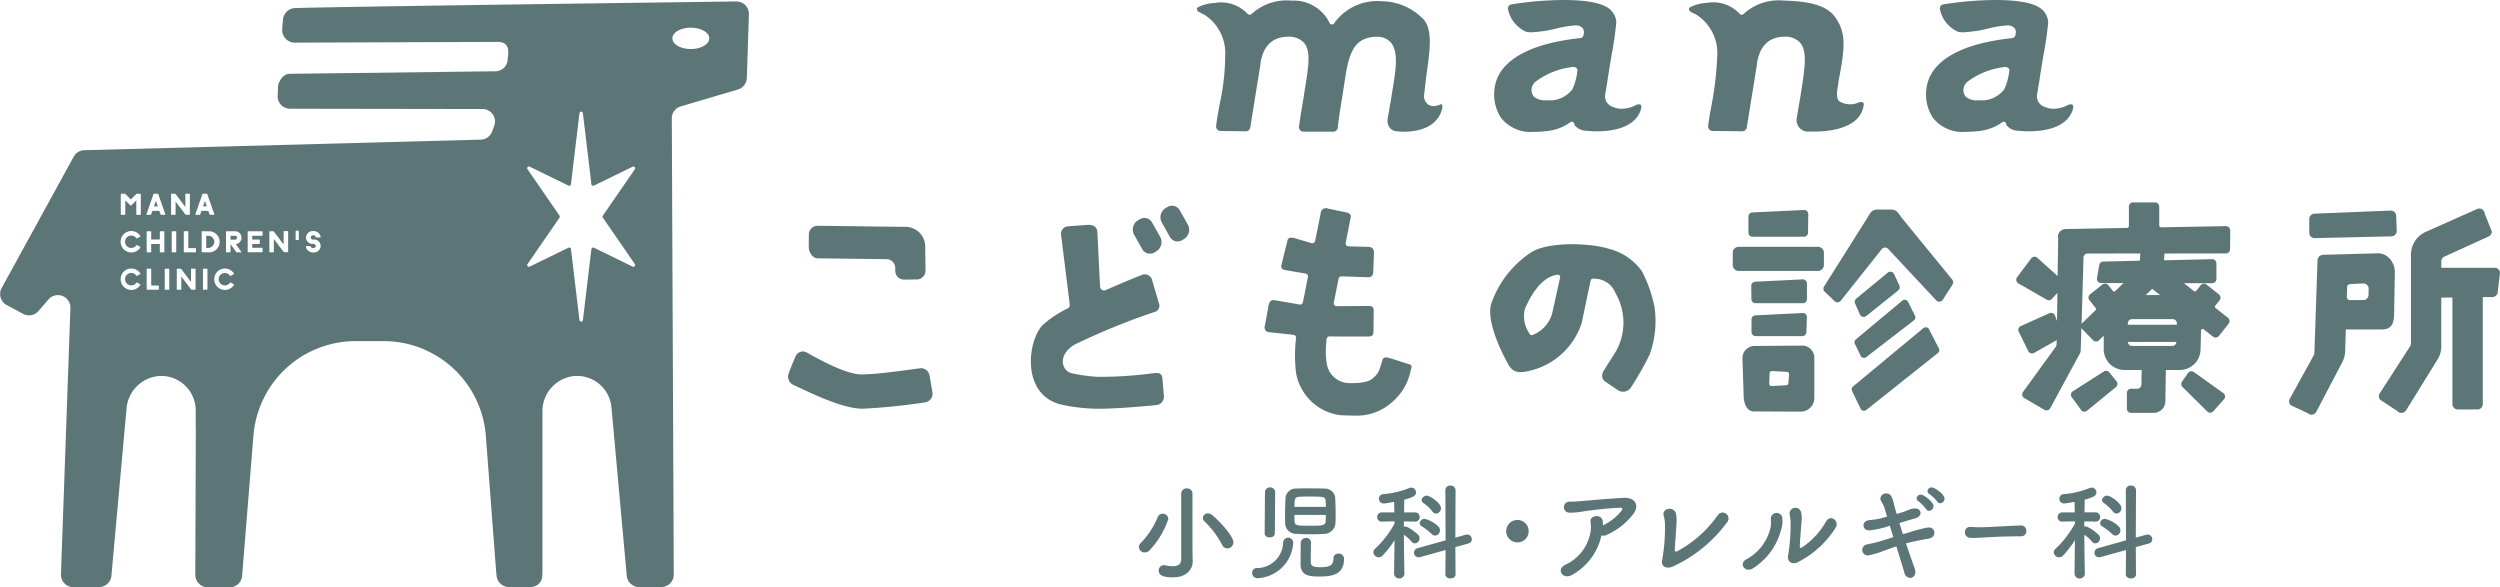 <svg xmlns="http://www.w3.org/2000/svg" xmlns:xlink="http://www.w3.org/1999/xlink" width="212.857" height="50" viewBox="0 0 212.857 50">
  <defs>
    <clipPath id="clip-path">
      <rect id="長方形_10511" data-name="長方形 10511" width="212.857" height="50" fill="none"/>
    </clipPath>
  </defs>
  <g id="logo" transform="translate(-50 0)">
    <g id="グループ_25958" data-name="グループ 25958" transform="translate(50 0)" clip-path="url(#clip-path)">
      <path id="パス_85572" data-name="パス 85572" d="M140.235,65.547a.483.483,0,0,1-.5-.459.515.515,0,0,1,.18-.37,7,7,0,0,0,1.42-2.182.437.437,0,0,1,.416-.289.472.472,0,0,1,.488.45,7.2,7.2,0,0,1-1.591,2.66.584.584,0,0,1-.416.19m4.079.758v.018c0,.568-.425,1.343-1.682,1.343-.732,0-1.212-.135-1.212-.577a.447.447,0,0,1,.443-.459.515.515,0,0,1,.117.009,3.044,3.044,0,0,0,.624.081c.407,0,.733-.144.733-.6V60.551a.457.457,0,0,1,.488-.46.448.448,0,0,1,.471.46V65.24Zm2.5-1.416a7.558,7.558,0,0,0-1.484-1.975.417.417,0,0,1-.153-.307.428.428,0,0,1,.442-.388.554.554,0,0,1,.344.135c.661.532,1.819,1.821,1.819,2.326a.529.529,0,0,1-.516.523.494.494,0,0,1-.452-.316" transform="translate(-42.763 -18.509)" fill="#5c7678"/>
      <path id="パス_85573" data-name="パス 85573" d="M154.082,67.7a.45.45,0,0,1-.461-.46.4.4,0,0,1,.379-.406,2.231,2.231,0,0,0,2.261-2.156.43.43,0,0,1,.86,0v.036a3.2,3.2,0,0,1-3.039,2.985m.633-7.368a.44.44,0,0,1,.868,0l-.027,3.553c0,.226-.217.343-.434.343s-.434-.118-.434-.343Zm3.907-.28c.416,0,.831,0,1.175.018a.873.873,0,0,1,.9.785c.017.379.035.911.035,1.4,0,.3,0,.577-.018.794a.965.965,0,0,1-.958.875c-.353.027-.75.036-1.139.036-.425,0-.841-.009-1.2-.036a.922.922,0,0,1-.985-.866c0-.136-.009-.289-.009-.46,0-.559.018-1.262.036-1.7a.884.884,0,0,1,.95-.83c.361-.018.786-.018,1.212-.018m-1.4,2.263c0,.235.01.442.018.568.009.343.271.352,1.4.352.859,0,1.23-.009,1.248-.37.009-.117.009-.325.009-.55Zm2.677-.685c0-.208-.009-.388-.018-.5-.018-.37-.19-.379-1.33-.379-.334,0-.66,0-.913.018-.407.027-.407.235-.407.857Zm-1.691,2.642a.387.387,0,0,1,.425.379c0,.352-.018,1.091-.018,1.515s.01.6.851.6c.813,0,1.085-.2,1.085-.775a.375.375,0,0,1,.416-.379.434.434,0,0,1,.479.442c0,1.235-.832,1.506-2.053,1.506-.841,0-1.646-.036-1.646-1.055,0-.352.01-1.56.018-1.849a.419.419,0,0,1,.443-.379" transform="translate(-47.012 -18.469)" fill="#5c7678"/>
      <path id="パス_85574" data-name="パス 85574" d="M171.145,67.281a.449.449,0,0,1-.886,0v-.009L170.3,64.4a9.158,9.158,0,0,1-1,1.29.49.49,0,0,1-.343.162.463.463,0,0,1-.462-.423.4.4,0,0,1,.154-.307A8.594,8.594,0,0,0,170.3,62.98l-.008-.189-1.059.027h-.008a.372.372,0,0,1-.4-.388.386.386,0,0,1,.407-.4h1.049l-.018-.893c-.171.027-.778.136-.877.136a.4.4,0,0,1-.416-.406.383.383,0,0,1,.362-.388,7.54,7.54,0,0,0,2.242-.532.454.454,0,0,1,.145-.027.412.412,0,0,1,.407.414c0,.316-.344.433-.994.613-.01.19-.01.6-.019,1.082h.922a.386.386,0,0,1,.407.4.376.376,0,0,1-.4.388h-.009l-.94-.018v.441a.347.347,0,0,1,.091-.009c.334,0,1.075.65,1.121.7a.434.434,0,0,1-.271.739.374.374,0,0,1-.289-.153,3.377,3.377,0,0,0-.651-.586c.009,1.361.045,3.336.045,3.336Zm3.5-2.047-2.161.6a.427.427,0,0,1-.145.018.371.371,0,0,1-.38-.388.4.4,0,0,1,.307-.388l2.379-.668-.018-4.274a.389.389,0,0,1,.425-.388.41.41,0,0,1,.443.388l-.019,4.049.887-.253a.718.718,0,0,1,.126-.018.4.4,0,0,1,.389.406.367.367,0,0,1-.289.361l-1.113.307.019,2.317c0,.235-.217.352-.434.352s-.434-.118-.434-.352Zm-1.194-1.371a4.863,4.863,0,0,0-.832-.64.325.325,0,0,1-.18-.28.41.41,0,0,1,.443-.361,2.619,2.619,0,0,1,1.13.631.477.477,0,0,1,.154.343.441.441,0,0,1-.416.451.422.422,0,0,1-.3-.145m.072-1.911a3.8,3.8,0,0,0-.777-.731.3.3,0,0,1-.145-.234.445.445,0,0,1,.452-.379c.245,0,1.2.613,1.2,1.064a.449.449,0,0,1-.416.459.406.406,0,0,1-.316-.18" transform="translate(-51.564 -18.404)" fill="#5c7678"/>
      <path id="パス_85575" data-name="パス 85575" d="M185.747,65.886a.956.956,0,1,1,.958-.956.952.952,0,0,1-.958.956" transform="translate(-56.55 -19.705)" fill="#5c7678"/>
      <path id="パス_85576" data-name="パス 85576" d="M192.474,67.8c-.786.468-1.429-.432-.606-.848a3.753,3.753,0,0,0,2.153-2.814,2.5,2.5,0,0,0,0-.821c-.109-.558.913-.757,1.04-.09a2.274,2.274,0,0,1,.017.37,4.522,4.522,0,0,0,1.546-1.2c.154-.207.181-.316-.162-.3-1.139.045-2.6.244-3,.3a6.239,6.239,0,0,1-1.239.118.471.471,0,1,1,.063-.938c.389.008.813-.046,1.194-.073.4-.027,1.908-.171,3.364-.253,1.012-.054,1.4.7.759,1.452a5.818,5.818,0,0,1-2.27,1.731.5.5,0,0,1-.38.009,5.064,5.064,0,0,1-2.478,3.355" transform="translate(-58.599 -18.864)" fill="#5c7678"/>
      <path id="パス_85577" data-name="パス 85577" d="M204.8,67.526c-.651.262-1-.135-.877-.577a15.51,15.51,0,0,0,.235-3.075,2.866,2.866,0,0,0-.072-.558.662.662,0,0,1-.027-.451.576.576,0,0,1,1.022.09,2.627,2.627,0,0,1,.054.875c0,.37-.126,1.84-.135,2.156-.01.208-.01.343.253.2a9.928,9.928,0,0,0,3.391-3.029.5.5,0,1,1,.851.532,11.9,11.9,0,0,1-4.694,3.841" transform="translate(-62.399 -19.28)" fill="#5c7678"/>
      <path id="パス_85578" data-name="パス 85578" d="M214.1,66.9a4.111,4.111,0,0,0,2.061-2.624,2.364,2.364,0,0,0,.046-.8.494.494,0,1,1,.986-.036,2.418,2.418,0,0,1-.118.947,5.487,5.487,0,0,1-2.405,3.274c-.643.406-1.221-.4-.57-.758m4.386.244c-.616.244-.9-.19-.805-.622a15.556,15.556,0,0,0,.208-2.8,3.1,3.1,0,0,0-.073-.6.5.5,0,0,1,.968-.253,2.4,2.4,0,0,1,.018.938c-.01.361-.127,1.623-.127,1.93,0,.208.019.226.227.108a6.617,6.617,0,0,0,2.026-2.209c.352-.6,1.148-.027.8.55a8.156,8.156,0,0,1-3.237,2.949" transform="translate(-65.433 -19.266)" fill="#5c7678"/>
      <path id="パス_85579" data-name="パス 85579" d="M229.043,63.626a.432.432,0,0,1-.461-.423c0-.208.162-.423.534-.45a5.978,5.978,0,0,0,1.474-.3c-.082-.271-.163-.505-.217-.713a2.528,2.528,0,0,0-.289-.6.451.451,0,0,1-.064-.226.482.482,0,0,1,.507-.432c.38,0,.515.316.678,1.019.045.2.117.451.2.731a7.678,7.678,0,0,0,.968-.325,1.541,1.541,0,0,1,.579-.145c.307,0,.488.181.488.379s-.162.4-.515.486c-.307.081-.534.154-.832.244-.136.045-.289.09-.452.136q.135.459.3.947c.172-.046.335-.1.507-.145a13.054,13.054,0,0,1,1.546-.414.835.835,0,0,1,.145-.009.435.435,0,0,1,.479.432c0,.235-.126.451-.5.514-1.492.28-1.818.379-1.917.406.272.812.543,1.587.742,2.138a.938.938,0,0,1,.054.289.469.469,0,0,1-.443.514.53.53,0,0,1-.489-.442c-.171-.586-.425-1.4-.688-2.245-.407.136-.768.271-1.121.4a6.922,6.922,0,0,1-1.293.37.47.47,0,0,1-.488-.469.494.494,0,0,1,.452-.477c.308-.064.777-.163,1.1-.262s.7-.226,1.1-.352c-.108-.334-.208-.658-.308-.965a7.825,7.825,0,0,1-1.772.4Zm4.865-1.812a3.331,3.331,0,0,0-.633-.649.33.33,0,0,1-.171-.262.359.359,0,0,1,.371-.316c.235,0,1.067.613,1.067.974a.413.413,0,0,1-.389.406.28.28,0,0,1-.244-.154m.949-.64a3.054,3.054,0,0,0-.65-.622.31.31,0,0,1-.181-.262.359.359,0,0,1,.371-.316c.262,0,1.085.6,1.085.947a.4.4,0,0,1-.379.4.288.288,0,0,1-.245-.144" transform="translate(-69.919 -18.473)" fill="#5c7678"/>
      <path id="パス_85580" data-name="パス 85580" d="M245.831,65.581h-.375c-1.382,0-2.438.081-3.009.108-.376.018-.571.028-.715.028-.087,0-.153-.01-.232-.01a.453.453,0,0,1-.42-.486.419.419,0,0,1,.434-.442h.044c.268.018.586.027.876.027.593,0,2.141-.108,3.413-.153h.015a.439.439,0,0,1,.441.459.447.447,0,0,1-.463.469Z" transform="translate(-73.776 -19.914)" fill="#5c7678"/>
      <path id="パス_85581" data-name="パス 85581" d="M254.628,67.281a.448.448,0,0,1-.886,0v-.009l.037-2.868a9.158,9.158,0,0,1-1,1.29.49.49,0,0,1-.344.162.463.463,0,0,1-.461-.423.4.4,0,0,1,.154-.307,8.6,8.6,0,0,0,1.654-2.147l-.008-.189-1.059.027h-.008a.372.372,0,0,1-.4-.388.386.386,0,0,1,.407-.4h1.049l-.018-.893c-.171.027-.778.136-.877.136a.4.4,0,0,1-.416-.406.383.383,0,0,1,.362-.388,7.54,7.54,0,0,0,2.242-.532.454.454,0,0,1,.145-.027.412.412,0,0,1,.407.414c0,.316-.343.433-.994.613-.01.19-.01.6-.019,1.082h.922a.386.386,0,0,1,.407.4.376.376,0,0,1-.4.388h-.009l-.94-.018v.441a.347.347,0,0,1,.091-.009c.334,0,1.075.65,1.121.7a.434.434,0,0,1-.271.739.374.374,0,0,1-.289-.153,3.376,3.376,0,0,0-.651-.586c.009,1.361.045,3.336.045,3.336Zm3.5-2.047-2.161.6a.427.427,0,0,1-.145.018.371.371,0,0,1-.38-.388.4.4,0,0,1,.307-.388l2.379-.668-.018-4.274a.389.389,0,0,1,.425-.388.41.41,0,0,1,.443.388l-.019,4.049.887-.253a.719.719,0,0,1,.126-.018.4.4,0,0,1,.389.406.367.367,0,0,1-.289.361l-1.113.307.019,2.317c0,.235-.217.352-.434.352s-.434-.118-.434-.352Zm-1.194-1.371a4.863,4.863,0,0,0-.832-.64.325.325,0,0,1-.18-.28.41.41,0,0,1,.443-.361,2.619,2.619,0,0,1,1.13.631.477.477,0,0,1,.154.343.441.441,0,0,1-.416.451.422.422,0,0,1-.3-.145m.072-1.911a3.8,3.8,0,0,0-.777-.731.3.3,0,0,1-.145-.234.445.445,0,0,1,.452-.379c.245,0,1.2.613,1.2,1.064a.449.449,0,0,1-.416.459.406.406,0,0,1-.316-.18" transform="translate(-77.112 -18.404)" fill="#5c7678"/>
      <path id="パス_85582" data-name="パス 85582" d="M99.961,30.55l5.888.073a.747.747,0,0,1,.739.733l0,.273a.748.748,0,0,0,.757.733l1.082-.012a.747.747,0,0,0,.74-.757l-.028-2.075a1.678,1.678,0,0,0-1.661-1.646l-7.491-.093a.747.747,0,0,0-.756.738L99.221,29.6c0,.412.326.944.74.949" transform="translate(-30.364 -8.556)" fill="#5c7678"/>
      <path id="パス_85583" data-name="パス 85583" d="M107.915,44.682c-1.126.14-3.589.519-4.969.519-1.2,0-3.2-1.039-4.63-1.846a.675.675,0,0,0-.974.282c-.139.325-.427.985-.585,1.448a.778.778,0,0,0,.362,1c1.32.6,4.139,2.038,5.925,2.038a51.473,51.473,0,0,0,5.3-.54.744.744,0,0,0,.645-.843l-.248-1.423a.742.742,0,0,0-.828-.638" transform="translate(-29.594 -13.323)" fill="#5c7678"/>
      <path id="パス_85584" data-name="パス 85584" d="M137,40.287a35.1,35.1,0,0,1-4.765.319,13.126,13.126,0,0,1-2.357-.325c-.749-.242-1.161-1.484.283-2.4a57.906,57.906,0,0,1,6.812-2.787.541.541,0,0,0,.416-.718l-.579-1.966a.643.643,0,0,0-.91-.468s-1.3.506-3.05,1.28a.341.341,0,0,1-.481-.293l-.23-4.628c-.017-.349-.192-.677-.909-.628l-1.583.116a.633.633,0,0,0-.6.709l.741,5.939a.341.341,0,0,1-.179.342,9.346,9.346,0,0,0-2.133,1.422c-1.344,1.425-1.833,6.141,1.8,6.813a15.168,15.168,0,0,0,3.019.31c1.475-.013,3.2-.152,4.864-.314a.712.712,0,0,0,.644-.776c-.053-.577-.089-1.07-.12-1.459-.033-.417-.234-.533-.685-.483" transform="translate(-38.706 -8.521)" fill="#5c7678"/>
      <path id="パス_85585" data-name="パス 85585" d="M139.789,29.481a.745.745,0,0,0,1.025.276l.158-.093a.92.92,0,0,0,.337-1.244l-.69-1.226a.745.745,0,0,0-1.025-.276l-.159.093a.919.919,0,0,0-.337,1.243Z" transform="translate(-42.532 -8.259)" fill="#5c7678"/>
      <path id="パス_85586" data-name="パス 85586" d="M144.01,25.687a.745.745,0,0,0-1.025-.276l-.158.093a.92.92,0,0,0-.337,1.244l.69,1.226a.745.745,0,0,0,1.025.276l.159-.093a.919.919,0,0,0,.337-1.243Z" transform="translate(-43.569 -7.795)" fill="#5c7678"/>
      <path id="パス_85587" data-name="パス 85587" d="M195.757,32.363a4.907,4.907,0,0,0-2.822-1.922c-1.382-.468-5.11-.676-6.639.311a8.664,8.664,0,0,0-3.364,4.322c-.439,1.319.637,3.712,1.236,4.828.425.794.634,1.3,2.153.892a6.116,6.116,0,0,0,4.3-4.038l.757-3.6a.232.232,0,0,1,.253-.18l.3.025a1.886,1.886,0,0,1,1.466,1.006l.218.421a5,5,0,0,1-.046,4.684l-1.007,1.6c-.323.47-.229.852.094,1.059l1.1.738a.8.8,0,0,0,1.061-.264,26.62,26.62,0,0,0,1.589-2.8,8.335,8.335,0,0,0,.412-4.064,11.325,11.325,0,0,0-1.063-3.022m-7.616,3.447a2.759,2.759,0,0,1-1.7,1.971.2.2,0,0,1-.257-.106,2.616,2.616,0,0,1-.4-2.112c1.091-2.517,2.3-2.879,2.809-2.91a.184.184,0,0,1,.194.223Z" transform="translate(-55.951 -9.256)" fill="#5c7678"/>
      <path id="パス_85588" data-name="パス 85588" d="M214.866,28.117h4.369a.352.352,0,0,0,.353-.347l.02-1.576a.352.352,0,0,0-.369-.356l-4.389.208a.352.352,0,0,0-.336.351v1.369a.352.352,0,0,0,.353.352" transform="translate(-65.647 -7.958)" fill="#5c7678"/>
      <path id="長方形_10510" data-name="長方形 10510" d="M.507,0H7.253a.508.508,0,0,1,.508.508V1.548a.507.507,0,0,1-.507.507H.508A.508.508,0,0,1,0,1.546V.507A.507.507,0,0,1,.507,0Z" transform="translate(147.531 21.015)" fill="#5c7678"/>
      <path id="パス_85589" data-name="パス 85589" d="M219.6,34.724a.352.352,0,0,0-.371-.351l-4.035.2a.351.351,0,0,0-.334.355l.014,1.13a.352.352,0,0,0,.353.347h4.022a.352.352,0,0,0,.353-.352Z" transform="translate(-65.753 -10.587)" fill="#5c7678"/>
      <path id="パス_85590" data-name="パス 85590" d="M219.226,38.513l-4.013.2a.351.351,0,0,0-.325.35v1.064a.352.352,0,0,0,.353.352h3.974a.352.352,0,0,0,.35-.392l.039-1.265a.352.352,0,0,0-.378-.31" transform="translate(-65.761 -11.862)" fill="#5c7678"/>
      <path id="パス_85591" data-name="パス 85591" d="M218.854,42.523l-4.044.028a1.037,1.037,0,0,0-1.031,1.069l.1,3.081c0,1.079.474,1.427.854,1.427h.559l3.183.016h.267a1.161,1.161,0,0,0,1.158-1.156v-3.43a1.037,1.037,0,0,0-1.046-1.036m-1.166,3.2a.187.187,0,0,1-.177.172l-1.253.071a.187.187,0,0,1-.2-.194l.032-.9a.189.189,0,0,1,.2-.181l1.285.071a.188.188,0,0,1,.177.2Z" transform="translate(-65.422 -13.097)" fill="#5c7678"/>
      <path id="パス_85592" data-name="パス 85592" d="M230.324,26.418c-.263-.4-.407-.635-.884-.635h-1.11c-.5,0-.62.268-.874.7l-3.69,5.853a.351.351,0,0,0,.055.441l.845.808a.352.352,0,0,0,.52-.035l3.5-4.4a.353.353,0,0,1,.534-.021l4.1,4.389a.353.353,0,0,0,.555-.051l.834-1.306a.351.351,0,0,0-.024-.411Z" transform="translate(-68.462 -7.941)" fill="#5c7678"/>
      <path id="パス_85593" data-name="パス 85593" d="M228.535,37.2l2.722-2.176a.352.352,0,0,0,.1-.421l-.45-.971a.353.353,0,0,0-.543-.125l-2.684,2.216a.351.351,0,0,0-.081.448l.411.93a.353.353,0,0,0,.525.1" transform="translate(-69.637 -10.295)" fill="#5c7678"/>
      <path id="パス_85594" data-name="パス 85594" d="M227.543,40.6l.486,1.012a.319.319,0,0,0,.5.148l4.062-3.133a.318.318,0,0,0,.1-.365l-.593-1.178a.319.319,0,0,0-.5-.131l-3.955,3.3a.316.316,0,0,0-.1.347" transform="translate(-69.629 -11.358)" fill="#5c7678"/>
      <path id="パス_85595" data-name="パス 85595" d="M233.784,40.473a.319.319,0,0,0-.5-.136l-5.993,4.971a.318.318,0,0,0-.1.343l.728,1.509a.319.319,0,0,0,.5.15l6.1-4.85a.317.317,0,0,0,.1-.356Z" transform="translate(-69.521 -12.402)" fill="#5c7678"/>
      <path id="パス_85596" data-name="パス 85596" d="M265.226,26.923l-5.51.1a.171.171,0,0,1-.174-.17V25.262a.359.359,0,0,0-.359-.358h-1.866a.358.358,0,0,0-.359.358v1.644a.171.171,0,0,1-.168.17l-5.19.095a.661.661,0,0,0-.663.819l-.048,3.18-1.722-1.549a.359.359,0,0,0-.527.051l-1.2,1.6a.357.357,0,0,0,.108.525l2.415,1.39a.36.36,0,0,0,.446-.071l.464-.512-.036,2.392-.167-.453a.36.36,0,0,0-.475-.207l-2.432,1.091a.357.357,0,0,0-.2.448l.807,1.647a.36.36,0,0,0,.516.194l1.927-1.086L250.8,37a.356.356,0,0,1-.069.2l-2.788,3.844a.357.357,0,0,0,.109.519l1.711,1a.36.36,0,0,0,.5-.139l2.551-4.706.043-.161.057-1.973a.335.335,0,0,0,.058.091l.935.96a.36.36,0,0,0,.508.007l.4-.385V37.4a1.776,1.776,0,0,0,1.779,1.774h1.451l-.02,1.241a.359.359,0,0,1-.359.353h-.52a.358.358,0,0,0-.359.358v1.339a.358.358,0,0,0,.359.358h1.927a1,1,0,0,0,.991-.974l.042-2.675h1.177a1.776,1.776,0,0,0,1.778-1.731l.04-1.636a.137.137,0,0,1,.222-.1l.8.63a.36.36,0,0,0,.5-.06l.831-1.051a.358.358,0,0,0-.06-.5l-1.06-.833a.136.136,0,0,1-.023-.192l.371-.466a.357.357,0,0,0-.058-.5l-1.051-.832a.361.361,0,0,0-.505.058l-.375.472a.138.138,0,0,1-.193.022l-.856-.673h2.408a.359.359,0,0,0,.359-.358v-1.33a.359.359,0,0,0-.368-.358l-4.09.095.028-.576,5.232-.008a.359.359,0,0,0,.359-.355l.015-1.6a.358.358,0,0,0-.366-.361m-4.177,8.388h-4.175V35.2a.358.358,0,0,1,.359-.358h3.459a.359.359,0,0,1,.359.367Zm-.394,1.805h-3.422a.357.357,0,0,1-.355-.338h4.134a.358.358,0,0,1-.357.338M258.4,32.79l.545-.527.671.527Zm-.508-2.924-3.113.073a.358.358,0,0,0-.346.3l-.192,1.115a.359.359,0,0,0,.355.419h1.9l-.7.681a.138.138,0,0,1-.2-.013l-.389-.489a.36.36,0,0,0-.5-.058l-1.052.832a.357.357,0,0,0-.058.5l.534.673a.137.137,0,0,1-.012.183l-1.131,1.1a.349.349,0,0,0-.057.082l.163-5.658a.358.358,0,0,1,.358-.348l4.48-.008Z" transform="translate(-75.699 -7.67)" fill="#5c7678"/>
      <path id="パス_85597" data-name="パス 85597" d="M257.354,45.761a.36.36,0,0,0-.481-.073l-2.634,1.681a.357.357,0,0,0-.044.558l.781,1.082a.36.36,0,0,0,.473.016l2.458-2.009a.357.357,0,0,0,.053-.5Z" transform="translate(-77.755 -14.054)" fill="#5c7678"/>
      <path id="パス_85598" data-name="パス 85598" d="M268.707,45.759a.36.36,0,0,0-.519.075l-.508.727a.357.357,0,0,0,.042.459l2.106,2.083a.359.359,0,0,0,.555-.061l.907-1.019a.357.357,0,0,0-.078-.473Z" transform="translate(-81.897 -14.07)" fill="#5c7678"/>
      <path id="パス_85599" data-name="パス 85599" d="M283.791,28.255l6.532-.152a.458.458,0,0,0,.447-.474l-.049-1.281a.459.459,0,0,0-.477-.439l-6.483.262a.457.457,0,0,0-.439.457V27.8a.457.457,0,0,0,.468.457" transform="translate(-86.704 -7.98)" fill="#5c7678"/>
      <path id="パス_85600" data-name="パス 85600" d="M289.794,36.057l.058-3.229a1.742,1.742,0,0,0-.432-1.2,1.358,1.358,0,0,0-1.072-.462l-4.636.128c-.032,0-.049.009-.057.019a.452.452,0,0,0-.387.427L283,39.65a.45.45,0,0,1-.051.194L280.9,43.561a.456.456,0,0,0,.1.545l1.446.679a.459.459,0,0,0,.716-.126l2.218-4.229a2.152,2.152,0,0,0,.241-.924l.057-1.855h3.044c1.019,0,1.06-.716,1.074-1.594m-2.187-1.342a.444.444,0,0,1-.444.435h-1.155a.248.248,0,0,1-.248-.255l.026-.864a.248.248,0,0,1,.235-.239l1.128-.059a.444.444,0,0,1,.468.45Z" transform="translate(-85.947 -9.599)" fill="#5c7678"/>
      <path id="パス_85601" data-name="パス 85601" d="M301.717,30.7h-4.539v-.538a.456.456,0,0,1,.255-.41l3.789-1.722a.456.456,0,0,0,.255-.428l-.6-1.508a.458.458,0,0,0-.644-.4l-4.371,1.944a2.134,2.134,0,0,0-1.269,1.949v7.551a.455.455,0,0,1-.065.234l-2.6,4.031a.457.457,0,0,0,.055.541l1.466.965a.459.459,0,0,0,.729-.068l2.679-4.332a2.134,2.134,0,0,0,.319-1.122V33.241l.948-.01v9.078a.458.458,0,0,0,.458.457h1.669a.458.458,0,0,0,.458-.457V33.2l.847-.01a.458.458,0,0,0,.416-.344l.187-1.583a.457.457,0,0,0-.444-.568" transform="translate(-89.318 -7.901)" fill="#5c7678"/>
      <path id="パス_85602" data-name="パス 85602" d="M167.5,38.919c-.129-.027-1.465-.484-1.865-.578s-.446.21-.446.21c-.3,1.019-.345,1.125-.791,1.531-.224.2-.619.456-2.014.432a1.956,1.956,0,0,1-1.937-1.686,6.129,6.129,0,0,1-.022-1.861s-.082-.444.316-.429,3.209.01,3.209.01c.384,0,.475-.109.475-.474l.019-1.6c0-.127.073-.528-.384-.528l-2.774.017a.244.244,0,0,1-.24-.291l.408-2.047a.244.244,0,0,1,.248-.2l2.267.076c.128,0,.439-.018.439-.473l.06-1.639c0-.128-.024-.474-.5-.474l-1.675-.048a.244.244,0,0,1-.232-.291l.409-2.083c.128-.383-.221-.486-.347-.511l-1.571-.327a.446.446,0,0,0-.621.4l-.472,2.356a.245.245,0,0,1-.311.186l-1.446-.429c-.438-.109-.584.018-.621.291l-.457,1.858c-.146.492.055.529.439.6l1.583.271a.245.245,0,0,1,.2.289l-.43,2.155a.245.245,0,0,1-.285.192L156,33.451c-.128-.013-.439-.036-.511.492l-.311,1.694a.409.409,0,0,0,.421.547l2.017.221a.242.242,0,0,1,.217.273,12.705,12.705,0,0,0-.01,2.9,4.387,4.387,0,0,0,3.8,3.668c.632.03,1.144.036,1.218.036a4.5,4.5,0,0,0,3.188-1.163,4.759,4.759,0,0,0,1.578-2.746s.188-.391-.11-.453" transform="translate(-47.484 -7.895)" fill="#5c7678"/>
      <path id="パス_85603" data-name="パス 85603" d="M217.263,11.224A.986.986,0,0,1,216.41,10c.077-.511.284-1.686.285-1.695l.1-.637c.294-1.913.506-3.3-.119-4.022a1.7,1.7,0,0,0-1.369-.5c-1.362.023-2.164.906-2.321,2.49l-.84,5.2a.388.388,0,0,1-.386.361l-2.528-.027a.392.392,0,0,1-.285-.129.37.37,0,0,1-.094-.284c.049-.492.171-1.157.3-1.86a27.648,27.648,0,0,0,.468-4.02,3.878,3.878,0,0,0-1.788-3.616c-.4-.206-.661-.259-.6-.532.008-.035.056-.086.145-.128a3.625,3.625,0,0,1,1.346-.335,3.1,3.1,0,0,1,2.771.884.247.247,0,0,0,.348.083A4.421,4.421,0,0,1,215.293.068c2.069.064,3.595.347,4.371,1.412.928,1.272.8,2.535.471,4.479-.082.479-.178.887-.214,1.223l-.006.071c-.1.59-.171,1.06.068,1.369a1.793,1.793,0,0,0,1.638.147c.389-.183.492.055.484.124a2.455,2.455,0,0,1-.088.42c-.481,1.659-2.94,1.906-3.978,1.906Z" transform="translate(-63.415 -0.02)" fill="#5c7678"/>
      <path id="パス_85604" data-name="パス 85604" d="M186.746,11.223A3.215,3.215,0,0,1,183.873,10a3.689,3.689,0,0,1-.271-3.4c.814-1.8,3.261-2.959,7.075-3.36a.335.335,0,0,0,.255-.317.6.6,0,0,0-.087-.529.779.779,0,0,0-.645-.226,8.484,8.484,0,0,0-1.567.255,10.816,10.816,0,0,1-2.128.325,2.749,2.749,0,0,1-.45-.034,2.683,2.683,0,0,1-1.57-1.971c0-.224.11-.342.355-.381A29.27,29.27,0,0,1,189.227,0c1.906,0,3.235.248,3.845.717a1.56,1.56,0,0,1,.641,1.174,27.7,27.7,0,0,1-.4,2.788c-.124.742-.254,1.521-.353,2.2-.049.289-.1.612-.169,1.035a.959.959,0,0,0,.659,1.2,1.847,1.847,0,0,0,.732.147,2.763,2.763,0,0,0,1.267-.347s.559-.208.357.423c-.513,1.6-2.555,1.845-3.736,1.845h0a7.162,7.162,0,0,1-.756-.037l-.109-.012a1.279,1.279,0,0,1-1.04-.473.3.3,0,0,1-.032-.095.207.207,0,0,0-.2-.2.341.341,0,0,0-.2.093,4.171,4.171,0,0,1-1.842.693,9.587,9.587,0,0,1-1.142.075m1.35-2.677a2.412,2.412,0,0,0,1.872-.945A4.929,4.929,0,0,0,190.4,6l.012-.082-.067-.107a.432.432,0,0,0-.33-.108,6.431,6.431,0,0,0-3.19,1.263.912.912,0,0,0-.143,1.252,1.4,1.4,0,0,0,1.052.317h.091c.046,0,.226.008.275.008" transform="translate(-56.096 0)" fill="#5c7678"/>
      <path id="パス_85605" data-name="パス 85605" d="M239.735,11.223A3.215,3.215,0,0,1,236.862,10a3.69,3.69,0,0,1-.271-3.4c.814-1.8,3.261-2.959,7.075-3.36a.335.335,0,0,0,.255-.317.6.6,0,0,0-.087-.529.779.779,0,0,0-.645-.226,8.484,8.484,0,0,0-1.567.255,10.815,10.815,0,0,1-2.128.325,2.749,2.749,0,0,1-.45-.034,2.683,2.683,0,0,1-1.57-1.971c0-.224.11-.342.355-.381A29.27,29.27,0,0,1,242.216,0c1.906,0,3.235.248,3.845.717a1.56,1.56,0,0,1,.641,1.174,27.7,27.7,0,0,1-.4,2.788c-.124.742-.254,1.521-.353,2.2-.049.289-.1.612-.169,1.035a.959.959,0,0,0,.659,1.2,1.847,1.847,0,0,0,.732.147,2.763,2.763,0,0,0,1.267-.347s.559-.208.357.423c-.513,1.6-2.555,1.845-3.736,1.845h0a7.164,7.164,0,0,1-.756-.037l-.109-.012a1.279,1.279,0,0,1-1.04-.473.305.305,0,0,1-.032-.095.207.207,0,0,0-.2-.2.341.341,0,0,0-.2.093,4.171,4.171,0,0,1-1.842.693,9.588,9.588,0,0,1-1.142.075m1.35-2.677a2.412,2.412,0,0,0,1.872-.945,4.929,4.929,0,0,0,.429-1.6l.012-.082-.067-.107a.432.432,0,0,0-.33-.108,6.431,6.431,0,0,0-3.19,1.263.912.912,0,0,0-.143,1.252,1.4,1.4,0,0,0,1.052.317h.091c.046,0,.226.008.275.008" transform="translate(-72.312 0)" fill="#5c7678"/>
      <path id="パス_85606" data-name="パス 85606" d="M149.253,4.879a19.354,19.354,0,0,1-.468,4.023c-.13.7-.252,1.367-.3,1.859a.368.368,0,0,0,.094.284.39.39,0,0,0,.285.129l2.147.027a.388.388,0,0,0,.387-.361l.838-5.2c.158-1.587.96-2.47,2.317-2.489a1.751,1.751,0,0,1,1.411.507c.6.7.392,1.98.11,3.757-.047.289-.094.59-.149.955-.214,1.264-.355,2.154-.383,2.443a.373.373,0,0,0,.1.292.388.388,0,0,0,.29.127h2.525a.382.382,0,0,0,.385-.346c.051-.551.241-1.8.4-2.734.046-.286.087-.562.128-.828.362-2.4.625-4.139,2.768-4.171a1.522,1.522,0,0,1,1.222.486c.675.791.421,2.343.153,3.987-.051.314-.1.628-.148.947,0,0-.085.4-.261,1.506a1,1,0,0,0,.178.834.809.809,0,0,0,.572.282,4.87,4.87,0,0,0,.654.039c.965,0,2.727-.257,3.189-1.847.112-.385.028-.549-.133-.468-.1.051-.784.343-1.179-.155a.806.806,0,0,1-.194-.57c.031-.349.074-.731.119-1.132.226-2,.783-4.321-.162-5.388a4.981,4.981,0,0,0-3.57-1.55A4.5,4.5,0,0,0,158.609,1.9c-.093.128-.116.2-.275.2-.178,0-.164-.1-.251-.252A3.389,3.389,0,0,0,154.965.074l-.042,0a4.436,4.436,0,0,0-3.453,1.166.274.274,0,0,1-.348-.082,3.093,3.093,0,0,0-2.771-.884A3.62,3.62,0,0,0,147.007.6c-.089.043-.137.093-.145.128-.063.273.2.326.6.532a3.88,3.88,0,0,1,1.788,3.616" transform="translate(-44.941 -0.02)" fill="#5c7678"/>
      <path id="パス_85607" data-name="パス 85607" d="M63.764,1.274l-.176,5.418a1.063,1.063,0,0,1-.762.984l-4.86,1.436A1.062,1.062,0,0,0,57.2,10.13l.166,38.845a1.063,1.063,0,0,1-1.065,1.062H54.421a1.062,1.062,0,0,1-1.06-.985l-1.3-14.317a2.945,2.945,0,0,0-3.251-2.657A3.009,3.009,0,0,0,46.185,35.1V48.5l-.012.473a.985.985,0,0,1-.968,1.062H43.34a1.064,1.064,0,0,1-1.062-.978l-.022-.174-.892-11.732a8.727,8.727,0,0,0-8.713-8.054H30.294a8.727,8.727,0,0,0-8.714,8.054c-.022.211-.037.409-.05.587l-.01.131-.9,11.146a1.063,1.063,0,0,1-1.065,1.043H17.693a1.063,1.063,0,0,1-1.065-1.061l.044-12.36c0-.093,0-.2-.008-.316V35a2.943,2.943,0,0,0-3.044-2.936,3.024,3.024,0,0,0-2.847,2.787L9.489,49.042l0,.025a1.059,1.059,0,0,1-1.178.963l-2.174.012a1.064,1.064,0,0,1-.947-1.093l.806-22.669a1.065,1.065,0,0,0-1.844-.76l-.9,1.044a1.065,1.065,0,0,1-1.284.212l-1.4-.751a1.06,1.06,0,0,1-.432-1.438L6.272,13.4a1.067,1.067,0,0,1,.909-.558l33.753-.9a1.065,1.065,0,0,0,.972-.7l.175-.48a1.062,1.062,0,0,0-1-1.425L24.7,9.311a1.062,1.062,0,0,1-1.05-1.236l.019-.68c.085-.507.476-1.052.992-1.057l17.519-.215a1.065,1.065,0,0,0,1.027-.831l.059-.587c.062-.778-.237-1.084-.919-1.084l-17.238.064A1.077,1.077,0,0,1,24.03,2.5l.064-.794A1.076,1.076,0,0,1,25.13.74C28.837.617,62.7.178,62.7.178a1.063,1.063,0,0,1,1.065,1.1M57.247,3.32c0,.5.7.908,1.571.908s1.57-.407,1.57-.908-.7-.908-1.57-.908-1.571.406-1.571.908M11.644,16.55a.034.034,0,0,0-.028.013l-.477.475-.478-.475a.035.035,0,0,0-.029-.013h-.312a.035.035,0,0,0-.036.036v1.72a.037.037,0,0,0,.036.036h.312a.037.037,0,0,0,.036-.036V17.112l.421.419c.035.046.067.031.1,0l.417-.417v1.2a.038.038,0,0,0,.036.036h.313a.037.037,0,0,0,.035-.036v-1.72a.035.035,0,0,0-.035-.036Zm1.19,1.792a.035.035,0,0,0,.035-.036l.105-.3h.588l.109.3a.034.034,0,0,0,.035.036h.337a.035.035,0,0,0,.035-.036l-.6-1.72a.037.037,0,0,0-.036-.036H13.1a.037.037,0,0,0-.036.036l-.6,1.72a.034.034,0,0,0,.035.036Zm.439-1.186.159.463H13.11Zm1.33-.605a.035.035,0,0,0-.037.036v1.72a.037.037,0,0,0,.037.036h.312a.036.036,0,0,0,.035-.036V17.214l.838,1.106a.06.06,0,0,0,.044.021h.3a.036.036,0,0,0,.035-.036v-1.72a.034.034,0,0,0-.035-.036h-.313a.035.035,0,0,0-.035.036v1.093l-.833-1.1a.051.051,0,0,0-.043-.026Zm2.408,1.792a.035.035,0,0,0,.036-.036l.1-.3h.589l.108.3a.036.036,0,0,0,.036.036h.336a.034.034,0,0,0,.035-.036l-.6-1.72a.038.038,0,0,0-.037-.036h-.346a.037.037,0,0,0-.036.036l-.6,1.72a.035.035,0,0,0,.035.036Zm.438-1.186.16.463h-.321Zm-5.51,3.919-.271-.158a.041.041,0,0,0-.052.013.529.529,0,1,1,0-.588.041.041,0,0,0,.052.012l.271-.156a.035.035,0,0,0,.013-.048.911.911,0,1,0,0,.974.034.034,0,0,0-.013-.048m1.706-1.334a.035.035,0,0,0-.036.036v.664h-.736v-.664a.034.034,0,0,0-.035-.036h-.314a.035.035,0,0,0-.035.036V21.5a.037.037,0,0,0,.035.036h.314a.036.036,0,0,0,.035-.036v-.672h.736V21.5a.037.037,0,0,0,.036.036h.312a.037.037,0,0,0,.036-.036v-1.72a.035.035,0,0,0-.036-.036Zm1.013,0a.035.035,0,0,0-.036.036V21.5a.036.036,0,0,0,.036.036h.312a.037.037,0,0,0,.036-.036v-1.72a.035.035,0,0,0-.036-.036Zm1.027,0a.035.035,0,0,0-.036.036V21.5a.037.037,0,0,0,.036.036h.964a.037.037,0,0,0,.036-.036v-.286a.037.037,0,0,0-.036-.036h-.615v-1.4A.035.035,0,0,0,16,19.74Zm1.521,0a.034.034,0,0,0-.035.035v1.72a.036.036,0,0,0,.035.036l.511.006a.9.9,0,1,0,0-1.792Zm.511.388a.518.518,0,0,1,.53.511.53.53,0,0,1-.53.524h-.162V20.129Zm1.562-.386a.034.034,0,0,0-.035.036V21.5a.036.036,0,0,0,.035.036h.312a.037.037,0,0,0,.036-.036v-.659h.006l.468.659a.078.078,0,0,0,.053.036h.377a.021.021,0,0,0,.016-.036l-.466-.662a.549.549,0,0,0-.067-1.094Zm.348.716v-.332h.387a.16.16,0,0,1,.164.161.163.163,0,0,1-.164.171Zm2.456.368a.037.037,0,0,0,.036-.036v-.311a.037.037,0,0,0-.036-.036h-.607v-.317h.843a.036.036,0,0,0,.035-.036v-.311a.036.036,0,0,0-.035-.036H21.127a.036.036,0,0,0-.037.036v1.717a.037.037,0,0,0,.037.036l1.192,0a.036.036,0,0,0,.035-.036v-.311a.036.036,0,0,0-.035-.036h-.843v-.325Zm.884-1.084a.035.035,0,0,0-.036.036V21.5a.037.037,0,0,0,.036.036h.312a.036.036,0,0,0,.036-.036V20.4l.839,1.106a.055.055,0,0,0,.043.021h.3a.036.036,0,0,0,.036-.036v-1.72a.035.035,0,0,0-.036-.036h-.312a.035.035,0,0,0-.036.036V20.87l-.833-1.1a.051.051,0,0,0-.043-.026Zm2.24-.046a.035.035,0,0,0-.036.036v.718a.037.037,0,0,0,.036.036h.2a.037.037,0,0,0,.036-.036V19.73a.035.035,0,0,0-.036-.036Zm1.465.756c-.126,0-.208-.071-.208-.184a.188.188,0,0,1,.208-.179.206.206,0,0,1,.216.149.05.05,0,0,0,.051.03h.323c.022,0,.038-.013.038-.03a.588.588,0,0,0-.641-.509.567.567,0,0,0-.606.554.549.549,0,0,0,.62.531.186.186,0,0,1,.208.179.19.19,0,0,1-.208.184.24.24,0,0,1-.236-.149A.049.049,0,0,0,26.4,21h-.309c-.042,0-.046.023-.046.048a.6.6,0,0,0,.63.5.572.572,0,0,0,.626-.557.557.557,0,0,0-.629-.542M11.939,24.264l-.271-.158a.041.041,0,0,0-.052.012.529.529,0,1,1,0-.587.042.042,0,0,0,.052.013l.271-.156a.035.035,0,0,0,.013-.048.911.911,0,1,0,0,.974.034.034,0,0,0-.013-.048m.585-1.334a.035.035,0,0,0-.035.036v1.72a.037.037,0,0,0,.035.036h.964a.037.037,0,0,0,.036-.036V24.4a.037.037,0,0,0-.036-.036h-.615v-1.4a.035.035,0,0,0-.035-.036Zm1.539,0a.035.035,0,0,0-.036.036v1.72a.037.037,0,0,0,.036.036h.313a.037.037,0,0,0,.035-.036v-1.72a.035.035,0,0,0-.035-.036Zm1.024,0a.035.035,0,0,0-.035.036v1.72a.036.036,0,0,0,.035.036H15.4a.037.037,0,0,0,.036-.036V23.595l.838,1.106a.056.056,0,0,0,.043.021h.3a.037.037,0,0,0,.035-.036v-1.72a.035.035,0,0,0-.035-.036H16.3a.035.035,0,0,0-.036.036V24.06l-.833-1.1a.053.053,0,0,0-.044-.026Zm2.228,0a.035.035,0,0,0-.036.036v1.72a.036.036,0,0,0,.036.036h.312a.037.037,0,0,0,.036-.036v-1.72a.036.036,0,0,0-.036-.036Zm2.595,1.334-.273-.158a.04.04,0,0,0-.051.012.529.529,0,1,1,0-.587.041.041,0,0,0,.051.013l.273-.156a.036.036,0,0,0,.012-.048.911.911,0,1,0,0,.974.035.035,0,0,0-.012-.048M53.866,14.247l-3.3,1.61a.148.148,0,0,1-.212-.115L49.63,9.693a.148.148,0,0,0-.294,0l-.722,6.049a.148.148,0,0,1-.212.115l-3.3-1.61a.148.148,0,0,0-.187.217l2.725,3.953a.148.148,0,0,1,0,.167l-2.725,3.953a.148.148,0,0,0,.187.217l3.3-1.61a.148.148,0,0,1,.212.115l.723,6.049a.148.148,0,0,0,.294,0l.722-6.049a.148.148,0,0,1,.212-.115l3.3,1.61a.148.148,0,0,0,.187-.217l-2.725-3.953a.148.148,0,0,1,0-.167l2.725-3.953a.148.148,0,0,0-.187-.217" transform="translate(0 -0.054)" fill="#5c7678"/>
    </g>
  </g>
</svg>
